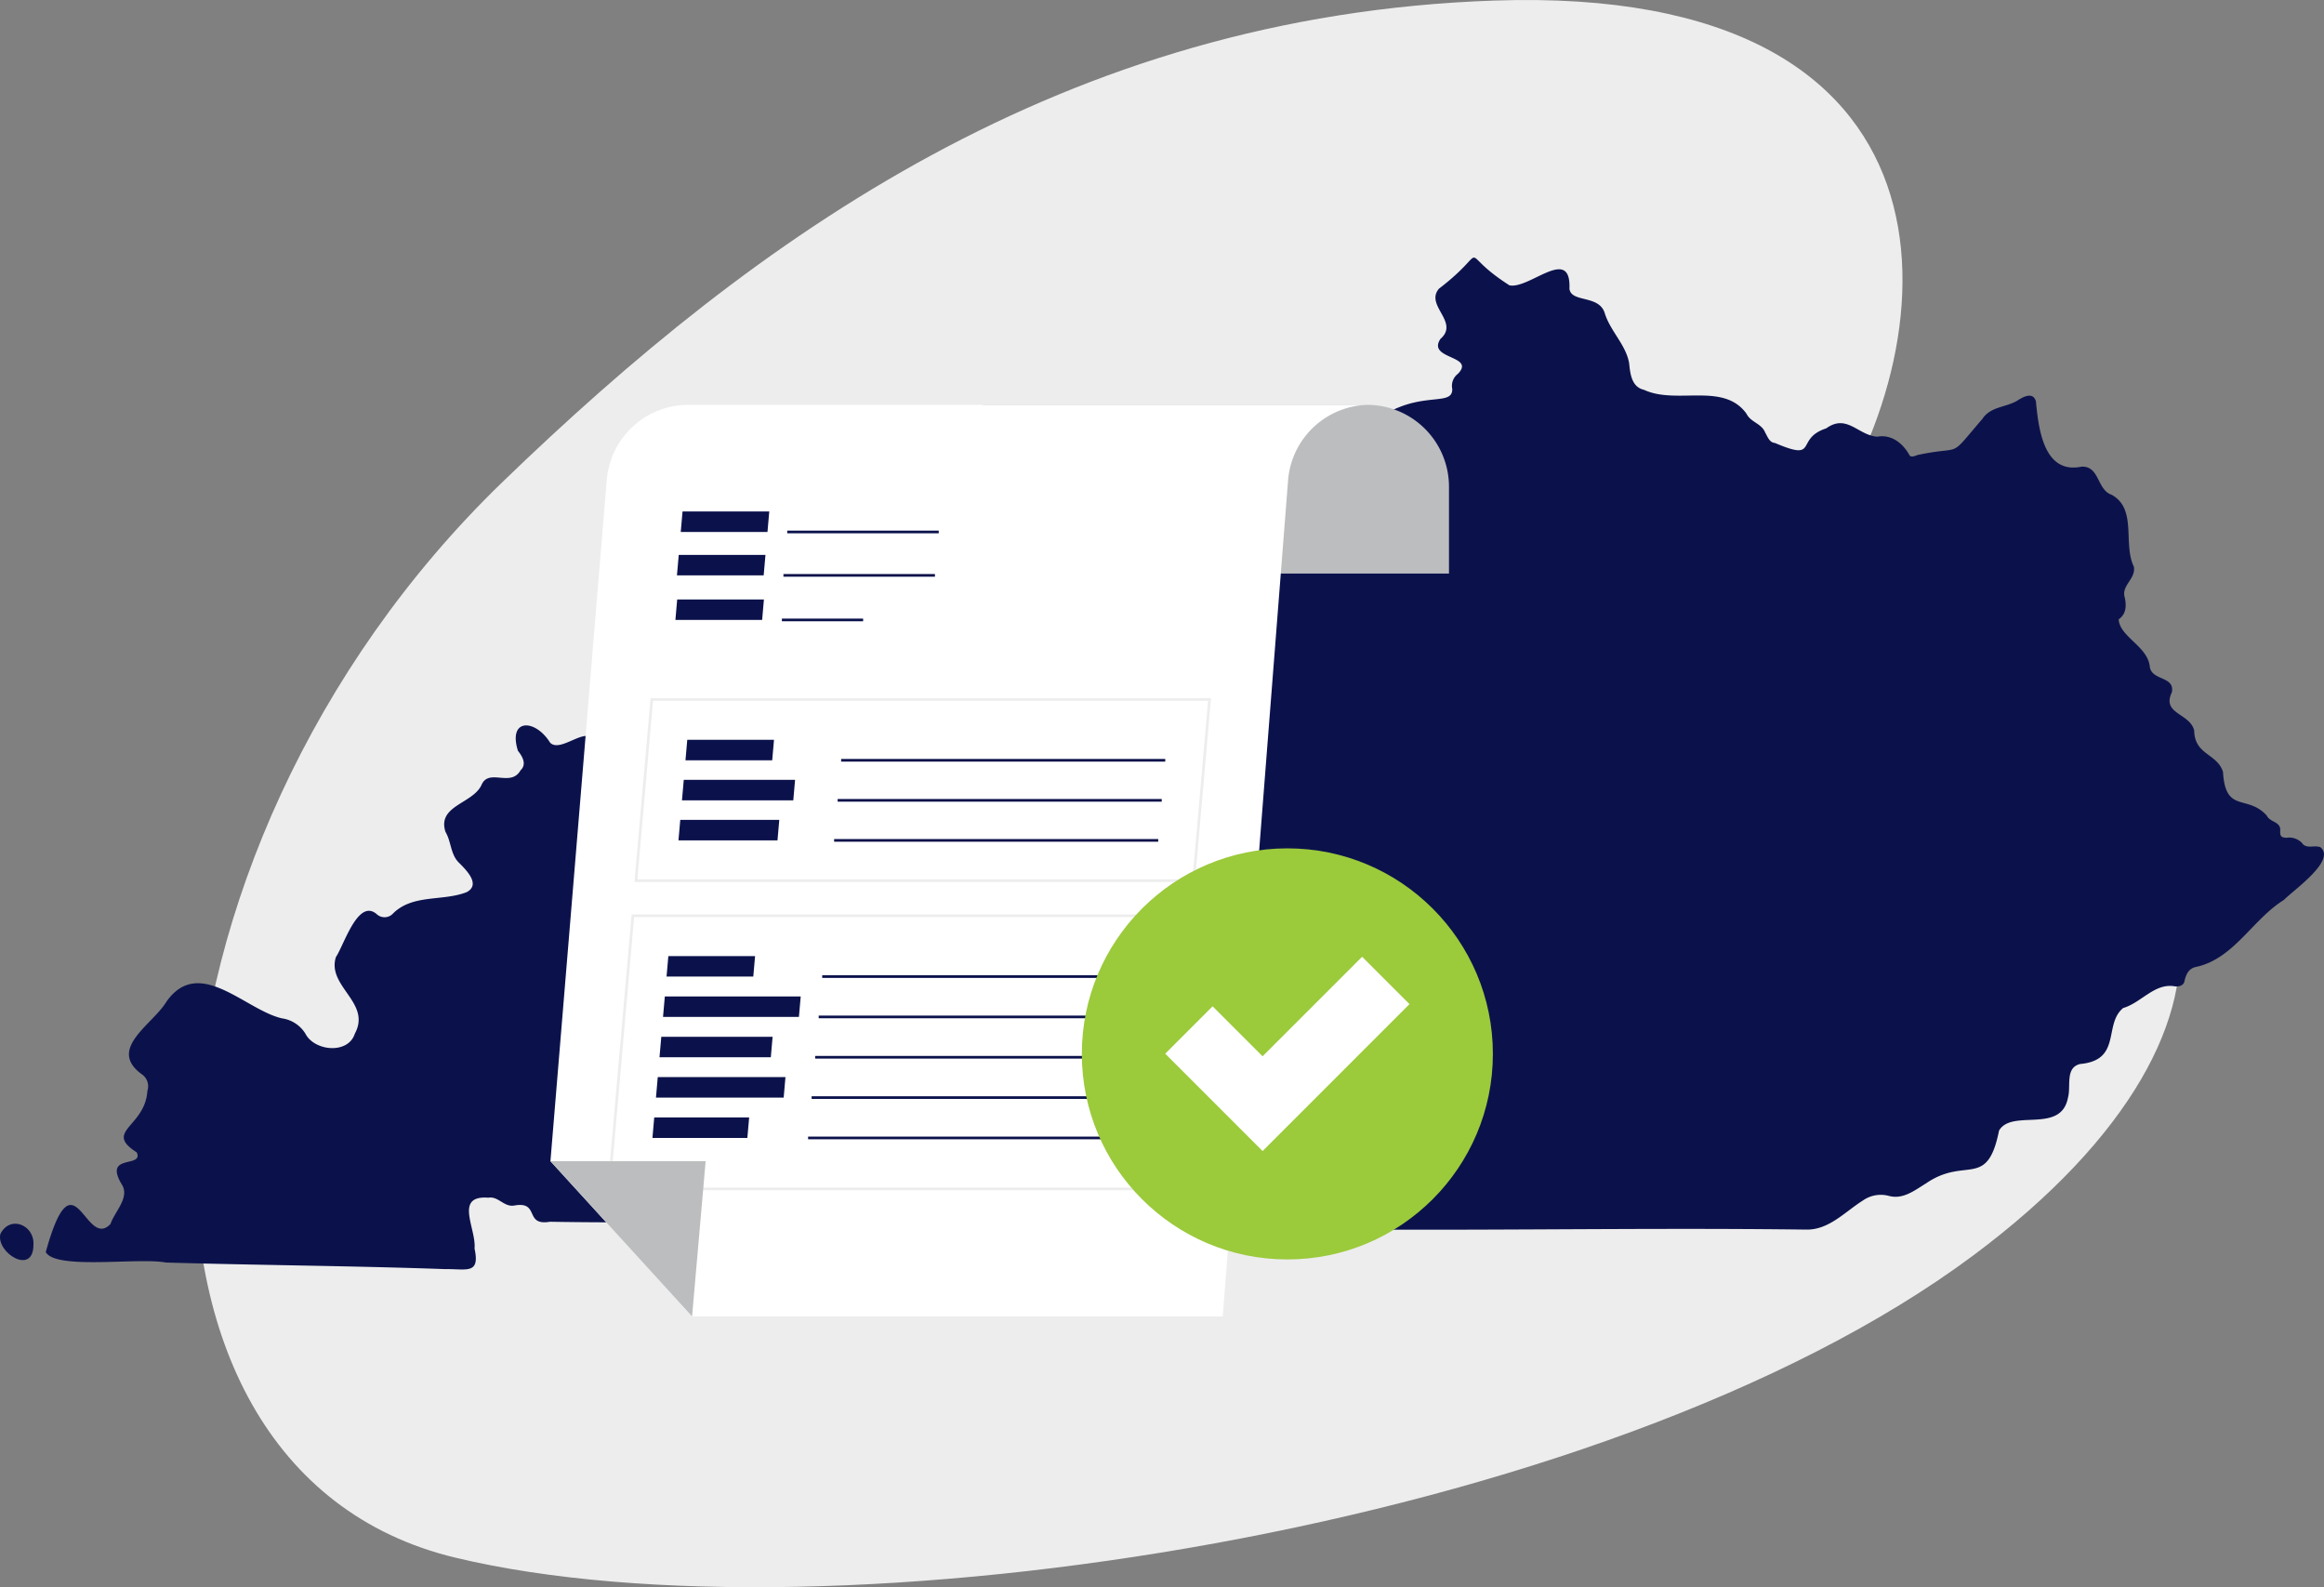 <svg id="f1c58710-b4f9-43a5-8d80-f49072f47d0b" data-name="Kentucky" xmlns="http://www.w3.org/2000/svg" width="432.245" height="295.177" viewBox="0 0 432.245 295.177"><rect x="0" y="0" width="432.245" height="295.177" fill="#808080" stroke="none"/><path d="M131.995,143.535C179.189,97.906,236.419,56.736,316.417,53.976c89.13-3.075,85.611,61.731,60.808,98.216s-20.75,45.733,20.344,45.419c52.577-.401,67.436,45.468,7.979,89.749-68.797,51.236-213.144,72.765-282.294,56.191C54.103,326.978,60.683,212.481,131.995,143.535Z" transform="translate(-38.559 -53.87)" fill="#ededed"/><path d="M121.419,289.893c-16.981-.615-34.869-.726-52.004-1.227-5.057-.982-20.458,1.416-22.346-1.941,5.288-19.102,7.274-.254,12.036-5.22.754-2.254,3.547-4.846,2.186-7.235-3.713-6.002,4.084-3.072,2.692-6.102-6.219-3.955,1.557-4.67,1.987-11.411a2.708,2.708,0,0,0-.896-3.004c-6.748-4.742,1.846-9.303,4.417-13.563,6.072-8.692,14.667,1.512,21.523,3.067a6.108,6.108,0,0,1,4.345,2.844c1.702,3.293,7.982,3.857,9.195.003,3.146-5.78-5.253-8.783-3.517-14.252,1.508-2.212,4.133-11.097,7.654-7.917a2.139,2.139,0,0,0,3.01-.226c3.699-3.605,9.234-2.177,13.662-3.929,2.751-1.466-.261-4.28-1.6-5.632-1.419-1.542-1.292-3.802-2.35-5.575-1.569-4.895,5.003-5.198,6.679-8.672,1.352-3.281,5.444.466,7.284-2.775,1.195-1.128.365-2.558-.483-3.625-1.894-6.056,3.2-5.98,5.973-1.529,2.16,2.271,8.024-4.587,8.374,1.046-1.153,3.749,5.219,3.263,4.415-.486-.532-2.036-2.26-3.883-.568-5.872,2.909-2.87,2.67,4.669,5.659,3.227,7.636-5.73,10.99,4.389,18.091,5.599,2.179.29,2.24,2.519,3.805,3.512,4.993.075,2.259-10.318,8.265-10.075,3.883.551,6.353-6.77,9.839-3.31,5.72,10.971,2.681,3.664,8.286,5.044,1.95,1.249-1.943,3.922.518,4.459,3.062-.272,1.15-5.855,4.71-5.385,5.726.461-1.773-8.042,3.221-9.077,3.493.013,2.821-1.853,2.145-4.369a.99.99,0,0,1,1.24-.997c1.675.962,3.229-.126,4.829-.314,1.603-.314.11-1.896-.452-2.567-1.666-2.837,1.563-1.75,2.751-.474,3.906,2.252.75,7.664,4.802,9.807,2.085,2.748,5.967.407,7.961,3.072.753,1,1.95,2.559,3.239,1.411a11.501,11.501,0,0,1,4.24-3.215c4.792-2.591.539-9.571,3.956-13.199,9.682-14.703,4.34,2.434,12.373-8.372,2.537-13.841,6.665-7.449,11.033-13.282,2.771-2.848.136-6.18.705-9.547-1.8-7.992,2.953-7.615,9.43-6.552,2.947,1.197,5.495,3.729,8.732,1.593,8.927-8.102,16.331-3.637,16.2-7.464a2.797,2.797,0,0,1,1.057-2.798c3.373-3.467-5.8-2.628-3.254-6.488,3.613-3.144-2.93-6.199-.278-9.336,10.316-7.931,2.682-7.281,13.12-.629,3.715.757,11.484-7.527,11.152.645.339,2.652,5.579,1.038,6.595,4.614,1.051,3.309,3.929,5.819,4.512,9.236.193,1.981.466,4.422,2.769,4.937,6.048,2.824,14.817-1.507,19.065,4.461.778,1.588,2.81,1.791,3.463,3.479.447.761.781,1.864,1.81,1.939,8.313,3.548,3.609-.765,9.544-2.712,3.856-2.777,5.913,1.306,9.521,1.553,2.57-.496,4.732,1.209,5.937,3.386.224.547,1.116.188,1.515.018,8.8-1.889,5.451.999,12.087-6.737,1.51-2.28,4.302-2.105,6.432-3.344,1.101-.716,2.946-1.772,3.512.089.478,5.062,1.444,13.632,8.486,12.155,3.398-.141,2.829,4.313,5.618,5.24,4.762,2.668,2.037,9.064,4.11,13.357.421,2.328-2.444,3.502-1.666,5.82.301,1.539.233,2.986-1.153,3.979.179,3.251,5.386,4.994,5.784,8.78.319,2.684,4.649,1.72,4.115,4.758-1.973,4.144,3.382,3.863,4.146,7.159.078,4.559,4.268,4.228,5.355,7.671.462,7.815,4.474,4.094,8.14,8.124.622,1.313,2.679,1.079,2.496,2.865-.014,1.027.201,1.192,1.144,1.272a3.322,3.322,0,0,1,2.885.928c.816,1.24,2.297.37,3.442.818,3.045,2.458-5.103,8.049-6.767,9.801-5.88,3.635-9.349,11.026-16.439,12.483-1.359.326-1.836,1.497-2.097,2.772-.308.852-1.281.924-2.057.779-3.584-.439-6.031,3.122-9.315,4.075-3.705,3.037-.203,9.698-7.994,10.408-2.851.675-1.671,4.139-2.273,6.262-1.277,6.829-10.446,2.014-12.821,6.129-2.21,11.001-6.184,4.72-13.581,9.815-2.135,1.302-4.296,3.064-6.975,2.307a5.778,5.778,0,0,0-4.764.875c-3.315,2.079-6.299,5.465-10.482,5.409-45.841-.583-91.768,1.182-137.524-1.61-32.012-1.31-64.131.733-96.192.151-4.875.824-1.8-3.872-6.625-3.02-1.896.361-3-1.785-4.814-1.453-6.472-.495-2.224,5.757-2.587,9.45C127.875,290.948,125.333,289.822,121.419,289.893Z" transform="translate(-38.559 -53.87)" fill="#0b124b"/><path d="M44.781,285.288c.04,5.967-7.023,1.518-6.147-1.945C40.435,279.787,44.952,281.691,44.781,285.288Z" transform="translate(-38.559 -53.87)" fill="#0b124b"/><path d="M182.797,75.287h71.463a15.241,15.241,0,0,1,15.241,15.241v16.135a0,0,0,0,1,0,0h-86.704a0,0,0,0,1,0,0V75.287A0,0,0,0,1,182.797,75.287Z" fill="#bbbdbf"/><path d="M278.136,143.142a15.241,15.241,0,0,1,15.189-13.985H166.599a15.241,15.241,0,0,0-15.189,13.985l-10.474,126.674,26.342,28.867h98.7Z" transform="translate(-38.559 -53.87)" fill="#fff"/><polygon points="142.744 98.929 126.612 98.929 126.946 95.119 143.077 95.119 142.744 98.929" fill="#0b124b"/><rect x="146.419" y="98.681" width="28.178" height="0.496" fill="#0b124b"/><polygon points="142.037 107.002 125.906 107.002 126.24 103.192 142.371 103.192 142.037 107.002" fill="#0b124b"/><rect x="145.713" y="106.754" width="28.178" height="0.496" fill="#0b124b"/><polygon points="141.75 115.29 125.619 115.29 125.952 111.48 142.083 111.48 141.75 115.29" fill="#0b124b"/><rect x="145.425" y="115.042" width="15.11" height="0.496" fill="#0b124b"/><path d="M260.805,217.898H156.57l.023-.269,2.968-33.918H263.796l-.023.269Zm-103.696-.496H260.351l2.905-33.196H160.014Z" transform="translate(-38.559 -53.87)" fill="#ededed"/><path d="M255.791,275.209H151.555l.023-.269,4.463-51.004H260.277l-.023.269Zm-103.696-.496H255.337l4.4-50.282H156.495Z" transform="translate(-38.559 -53.87)" fill="#ededed"/><polygon points="143.624 141.391 127.493 141.391 127.827 137.581 143.958 137.581 143.624 141.391" fill="#0b124b"/><rect x="156.444" y="141.143" width="60.281" height="0.496" fill="#0b124b"/><polygon points="147.545 148.839 126.842 148.839 127.175 145.029 147.878 145.029 147.545 148.839" fill="#0b124b"/><rect x="155.793" y="148.592" width="60.28" height="0.496" fill="#0b124b"/><polygon points="144.607 156.288 126.19 156.288 126.523 152.478 144.941 152.478 144.607 156.288" fill="#0b124b"/><rect x="155.141" y="156.04" width="60.281" height="0.496" fill="#0b124b"/><polygon points="140.105 181.617 123.974 181.617 124.307 177.806 140.438 177.806 140.105 181.617" fill="#0b124b"/><rect x="152.925" y="181.369" width="60.281" height="0.496" fill="#0b124b"/><polygon points="148.593 189.118 123.318 189.118 123.651 185.308 148.927 185.308 148.593 189.118" fill="#0b124b"/><rect x="152.269" y="188.87" width="60.281" height="0.496" fill="#0b124b"/><polygon points="143.365 196.62 122.661 196.62 122.995 192.81 143.698 192.81 143.365 196.62" fill="#0b124b"/><rect x="151.612" y="196.372" width="60.281" height="0.496" fill="#0b124b"/><polygon points="145.757 204.122 122.005 204.122 122.338 200.312 146.09 200.312 145.757 204.122" fill="#0b124b"/><rect x="150.956" y="203.874" width="60.281" height="0.496" fill="#0b124b"/><polygon points="139.004 211.623 121.349 211.623 121.682 207.813 139.337 207.813 139.004 211.623" fill="#0b124b"/><rect x="150.3" y="211.376" width="60.28" height="0.496" fill="#0b124b"/><polygon points="102.377 215.946 131.244 215.946 128.719 244.813 102.377 215.946" fill="#bbbdbf"/><circle cx="239.438" cy="195.994" r="38.225" fill="#9bca3b"/><polygon points="234.829 214.061 216.726 195.957 225.536 187.146 234.829 196.438 253.34 177.928 262.151 186.738 234.829 214.061" fill="#fff"/></svg>